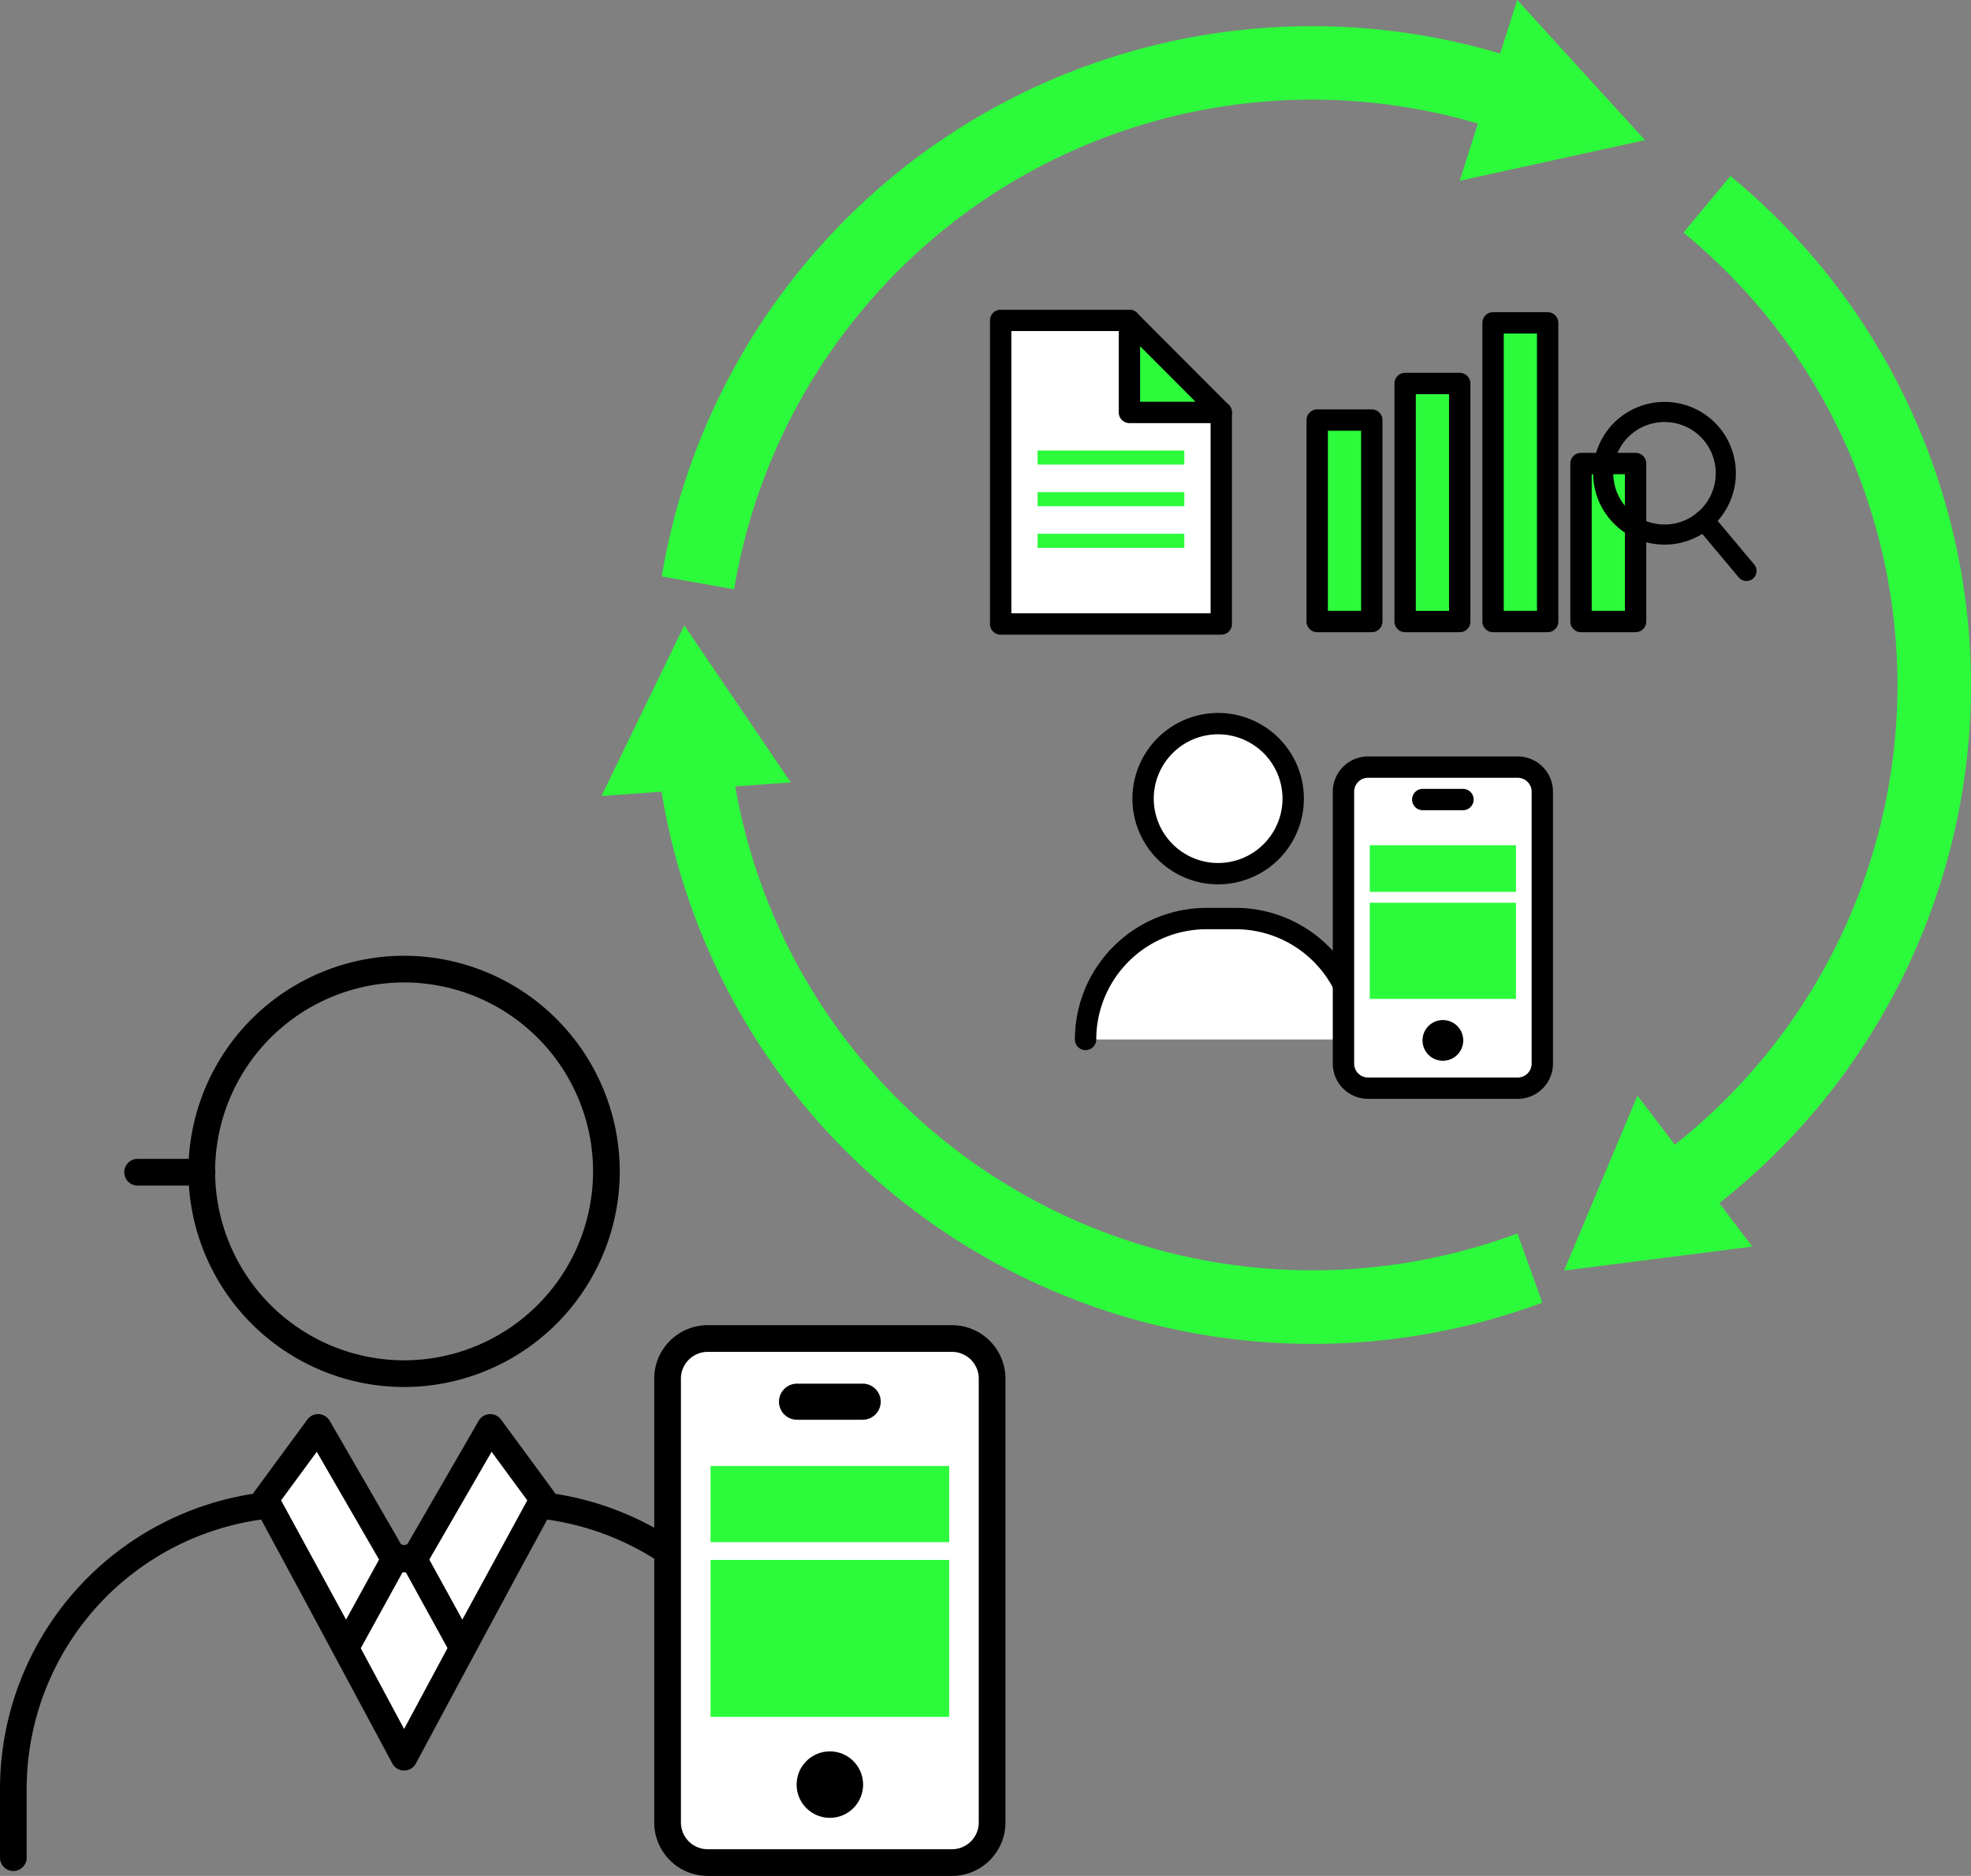 <svg xmlns="http://www.w3.org/2000/svg" width="389.999" height="371.263" viewBox="0 0 389.999 371.263">
  <rect x="0" y="0" width="389.999" height="371.263" fill="#808080" stroke="none"/>
  <g id="実績アイコン" transform="translate(-6.971 409.588)">
    <g id="Group_15469" data-name="Group 15469" transform="translate(125.983 -409.588)">
      <g id="Group_15441" data-name="Group 15441">
        <path id="Path_109508" data-name="Path 109508" d="M145.5-294.392a115.818,115.818,0,0,1,25.61-54.429,116.589,116.589,0,0,1,18.378-17.471,116.03,116.03,0,0,1,102.935-18.837l-3.6,11.316,36.67-8.034L300.2-409.588l-3.371,10.6a130.626,130.626,0,0,0-116.151,21.125,131.248,131.248,0,0,0-20.676,19.654,130.38,130.38,0,0,0-28.824,61.275l-.254,1.427,14.32,2.547Z" transform="translate(-119.005 409.588)" fill="#2cfb3b"/>
        <path id="Path_109509" data-name="Path 109509" d="M299.517-171.574A116.3,116.3,0,0,1,185.39-192.125,116.582,116.582,0,0,1,167.919-210.5a115.648,115.648,0,0,1-21.811-50.046l10.976-.792-21.061-31.076L119.64-258.64l11.891-.858a130.227,130.227,0,0,0,24.813,57.8A131.183,131.183,0,0,0,176-181.02a130.766,130.766,0,0,0,84.395,30.8,130.174,130.174,0,0,0,44.046-7.66l1.364-.49-4.92-13.689Z" transform="translate(-119.64 416.184)" fill="#2cfb3b"/>
        <path id="Path_109510" data-name="Path 109510" d="M353.932-354.75A130.994,130.994,0,0,0,334.309-375.4l-1.429-1.207-9.287,11.184,1.293,1.1a116.67,116.67,0,0,1,17.473,18.376,116.284,116.284,0,0,1,23.549,72.469,116.12,116.12,0,0,1-27.38,72.446A116.911,116.911,0,0,1,321.866-184.9l-7.388-9.715-14.515,34.621,37.24-4.741-6.533-8.59a131.5,131.5,0,0,0,18.965-18.315,130.707,130.707,0,0,0,30.816-81.546A130.893,130.893,0,0,0,353.932-354.75Z" transform="translate(-109.489 411.445)" fill="#2cfb3b"/>
      </g>
      <g id="Group_15456" data-name="Group 15456" transform="translate(139.51 61.785)">
        <g id="Group_15454" data-name="Group 15454">
          <g id="Group_15444" data-name="Group 15444" transform="translate(17.398 11.995)">
            <g id="Group_15443" data-name="Group 15443">
              <g id="Group_15442" data-name="Group 15442">
                <rect id="Rectangle_34139" data-name="Rectangle 34139" width="10.798" height="47.112" transform="translate(2.113 2.113)" fill="#2cfb3b"/>
                <path id="Path_109511" data-name="Path 109511" d="M281.1-288.4H270.3a2.113,2.113,0,0,1-2.113-2.113v-47.113a2.113,2.113,0,0,1,2.113-2.113h10.8a2.113,2.113,0,0,1,2.113,2.113v47.113A2.113,2.113,0,0,1,281.1-288.4Zm-8.687-4.225h6.574v-42.888h-6.574Z" transform="translate(-268.186 339.74)"/>
              </g>
            </g>
          </g>
          <g id="Group_15447" data-name="Group 15447" transform="translate(34.799)">
            <g id="Group_15446" data-name="Group 15446">
              <g id="Group_15445" data-name="Group 15445">
                <rect id="Rectangle_34140" data-name="Rectangle 34140" width="10.798" height="59.108" transform="translate(2.112 2.113)" fill="#2cfb3b"/>
                <path id="Path_109512" data-name="Path 109512" d="M297.57-287.763h-10.8a2.113,2.113,0,0,1-2.113-2.113v-59.108a2.112,2.112,0,0,1,2.113-2.113h10.8a2.113,2.113,0,0,1,2.113,2.113v59.108A2.113,2.113,0,0,1,297.57-287.763Zm-8.686-4.225h6.573v-54.883h-6.573Z" transform="translate(-284.659 351.096)"/>
              </g>
            </g>
          </g>
          <g id="Group_15450" data-name="Group 15450" transform="translate(52.198 27.839)">
            <g id="Group_15449" data-name="Group 15449">
              <g id="Group_15448" data-name="Group 15448">
                <rect id="Rectangle_34141" data-name="Rectangle 34141" width="10.798" height="31.27" transform="translate(2.112 2.112)" fill="#2cfb3b"/>
                <path id="Path_109513" data-name="Path 109513" d="M314.041-289.246h-10.8a2.113,2.113,0,0,1-2.113-2.113v-31.269a2.113,2.113,0,0,1,2.113-2.113h10.8a2.113,2.113,0,0,1,2.113,2.113v31.269A2.113,2.113,0,0,1,314.041-289.246Zm-8.685-4.225h6.572v-27.044h-6.572Z" transform="translate(-301.131 324.741)"/>
              </g>
            </g>
          </g>
          <g id="Group_15453" data-name="Group 15453" transform="translate(0 19.239)">
            <g id="Group_15452" data-name="Group 15452">
              <g id="Group_15451" data-name="Group 15451">
                <rect id="Rectangle_34142" data-name="Rectangle 34142" width="10.798" height="39.869" transform="translate(2.112 2.112)" fill="#2cfb3b"/>
                <path id="Path_109514" data-name="Path 109514" d="M264.625-288.788h-10.8a2.113,2.113,0,0,1-2.113-2.113v-39.869a2.112,2.112,0,0,1,2.113-2.113h10.8a2.112,2.112,0,0,1,2.113,2.113V-290.9A2.113,2.113,0,0,1,264.625-288.788Zm-8.685-4.225h6.572v-35.644H255.94Z" transform="translate(-251.715 332.882)"/>
              </g>
            </g>
          </g>
        </g>
        <g id="Group_15455" data-name="Group 15455" transform="translate(56.717 17.754)">
          <path id="Path_109515" data-name="Path 109515" d="M319.541-306.043a14.088,14.088,0,0,1-10.827-5.041,14.045,14.045,0,0,1-3.25-10.314,14.041,14.041,0,0,1,4.99-9.592,14.131,14.131,0,0,1,19.893,1.742h0a14.152,14.152,0,0,1-1.741,19.906A14.057,14.057,0,0,1,319.541-306.043Zm-.019-24.26a10.086,10.086,0,0,0-6.507,2.368,10.078,10.078,0,0,0-3.582,6.885,10.081,10.081,0,0,0,2.333,7.4,10.068,10.068,0,0,0,6.88,3.584,10.081,10.081,0,0,0,7.4-2.334,10.159,10.159,0,0,0,1.25-14.288A10.117,10.117,0,0,0,319.522-330.3Z" transform="translate(-305.409 334.288)"/>
          <path id="Path_109516" data-name="Path 109516" d="M334.681-299.981a1.989,1.989,0,0,1-1.527-.713l-8.415-10.036a1.994,1.994,0,0,1,.245-2.809,1.993,1.993,0,0,1,2.808.245l8.415,10.037a1.994,1.994,0,0,1-.245,2.809A1.985,1.985,0,0,1,334.681-299.981Z" transform="translate(-304.347 335.43)"/>
        </g>
      </g>
      <g id="Group_15462" data-name="Group 15462" transform="translate(76.876 61.296)">
        <g id="Group_15461" data-name="Group 15461">
          <g id="Group_15458" data-name="Group 15458">
            <g id="Group_15457" data-name="Group 15457">
              <path id="パス_64" data-name="パス 64" d="M238.069-331.344v41.871H194.418v-60.086H219.9" transform="translate(-192.306 351.672)" fill="#fff"/>
              <path id="Path_109517" data-name="Path 109517" d="M238.182-287.248h-43.65a2.113,2.113,0,0,1-2.113-2.113v-60.086a2.112,2.112,0,0,1,2.113-2.113h25.481a2.113,2.113,0,0,1,2.113,2.113,2.113,2.113,0,0,1-2.113,2.113H196.644v55.861h39.425v-39.759a2.112,2.112,0,0,1,2.113-2.113,2.113,2.113,0,0,1,2.113,2.113v41.871A2.113,2.113,0,0,1,238.182-287.248Z" transform="translate(-192.419 351.559)"/>
            </g>
          </g>
          <g id="Group_15460" data-name="Group 15460" transform="translate(25.477 0.001)">
            <g id="Group_15459" data-name="Group 15459">
              <path id="パス_65" data-name="パス 65" d="M218.538-349.558l18.17,18.215h-18.17Z" transform="translate(-216.425 351.671)" fill="#2cfb3b"/>
              <path id="Path_109518" data-name="Path 109518" d="M236.821-329.118h-18.17a2.113,2.113,0,0,1-2.113-2.113v-18.215a2.115,2.115,0,0,1,1.3-1.953,2.117,2.117,0,0,1,2.3.462l18.17,18.215a2.114,2.114,0,0,1,.456,2.3A2.113,2.113,0,0,1,236.821-329.118Zm-16.058-4.225H231.73l-10.966-10.993Z" transform="translate(-216.538 351.558)"/>
            </g>
          </g>
          <rect id="長方形_175" data-name="長方形 175" width="29.033" height="2.787" transform="translate(9.418 27.863)" fill="#2cfb3b"/>
          <rect id="長方形_176" data-name="長方形 176" width="29.033" height="2.787" transform="translate(9.418 36.101)" fill="#2cfb3b"/>
          <rect id="長方形_177" data-name="長方形 177" width="29.033" height="2.787" transform="translate(9.418 44.338)" fill="#2cfb3b"/>
        </g>
      </g>
      <g id="Group_15468" data-name="Group 15468" transform="translate(93.677 141.101)">
        <g id="Group_15465" data-name="Group 15465">
          <g id="Group_15463" data-name="Group 15463" transform="translate(0 38.577)">
            <path id="Path_109519" data-name="Path 109519" d="M210.325-213.556a23.932,23.932,0,0,1,23.934-23.93h5.754a23.932,23.932,0,0,1,23.934,23.93" transform="translate(-208.212 239.599)" fill="#fff"/>
            <path id="Path_109520" data-name="Path 109520" d="M264.058-211.332a2.112,2.112,0,0,1-2.113-2.113,21.844,21.844,0,0,0-21.821-21.817H234.37a21.844,21.844,0,0,0-21.82,21.817,2.113,2.113,0,0,1-2.113,2.113,2.113,2.113,0,0,1-2.113-2.113,26.074,26.074,0,0,1,26.045-26.042h5.755a26.074,26.074,0,0,1,26.046,26.042A2.113,2.113,0,0,1,264.058-211.332Z" transform="translate(-208.325 239.486)"/>
          </g>
          <g id="Group_15464" data-name="Group 15464" transform="translate(11.378)">
            <circle id="Ellipse_346" data-name="Ellipse 346" cx="14.851" cy="14.851" r="14.851" transform="translate(2.113 2.11)" fill="#fff"/>
            <path id="Path_109521" data-name="Path 109521" d="M236.061-242.085A16.982,16.982,0,0,1,219.1-259.046a16.982,16.982,0,0,1,16.964-16.961,16.981,16.981,0,0,1,16.964,16.961A16.981,16.981,0,0,1,236.061-242.085Zm0-29.7a12.753,12.753,0,0,0-12.739,12.736,12.752,12.752,0,0,0,12.739,12.736A12.752,12.752,0,0,0,248.8-259.046,12.753,12.753,0,0,0,236.061-271.782Z" transform="translate(-219.097 276.007)"/>
          </g>
        </g>
        <g id="Group_15466" data-name="Group 15466" transform="translate(51.03 8.606)">
          <rect id="Rectangle_34143" data-name="Rectangle 34143" width="39.342" height="63.542" rx="4.602" transform="translate(2.112 2.113)" fill="#fff"/>
          <path id="Path_109522" data-name="Path 109522" d="M293.228-200.092h-29.62a6.981,6.981,0,0,1-6.974-6.973v-53.82a6.982,6.982,0,0,1,6.974-6.975h29.62a6.982,6.982,0,0,1,6.974,6.975v53.82A6.982,6.982,0,0,1,293.228-200.092Zm-29.62-63.542a2.753,2.753,0,0,0-2.748,2.75v53.82a2.752,2.752,0,0,0,2.748,2.747h29.62a2.751,2.751,0,0,0,2.748-2.747v-53.82a2.752,2.752,0,0,0-2.748-2.75Z" transform="translate(-256.635 267.86)"/>
        </g>
        <g id="Group_15467" data-name="Group 15467" transform="translate(66.723 15.023)">
          <line id="Line_8107" data-name="Line 8107" x2="7.955" transform="translate(2.112 2.113)" fill="#f5f5f5"/>
          <path id="Path_109523" data-name="Path 109523" d="M281.56-257.56H273.6a2.113,2.113,0,0,1-2.113-2.113,2.113,2.113,0,0,1,2.113-2.113h7.955a2.113,2.113,0,0,1,2.113,2.113A2.112,2.112,0,0,1,281.56-257.56Z" transform="translate(-271.492 261.785)"/>
        </g>
        <circle id="Ellipse_347" data-name="Ellipse 347" cx="4.031" cy="4.031" r="4.031" transform="translate(68.782 60.776)"/>
        <rect id="Rectangle_34144" data-name="Rectangle 34144" width="28.929" height="9.23" transform="translate(58.348 26.174)" fill="#2cfb3b"/>
        <rect id="Rectangle_34145" data-name="Rectangle 34145" width="28.929" height="19.033" transform="translate(58.348 37.563)" fill="#2cfb3b"/>
      </g>
    </g>
    <g id="Group_15473" data-name="Group 15473" transform="translate(6.971 -220.436)">
      <path id="Path_109524" data-name="Path 109524" d="M159.011-55.018a2.64,2.64,0,0,1-2.641-2.641V-71.292a53.857,53.857,0,0,0-53.8-53.8,2.641,2.641,0,0,1-2.641-2.641,2.641,2.641,0,0,1,2.641-2.641,59.145,59.145,0,0,1,59.077,59.077v13.633A2.64,2.64,0,0,1,159.011-55.018Z" transform="translate(-1.738 236.155)"/>
      <path id="Path_109525" data-name="Path 109525" d="M9.612-55.018a2.641,2.641,0,0,1-2.641-2.641V-71.292a59.145,59.145,0,0,1,59.077-59.077,2.64,2.64,0,0,1,2.641,2.641,2.64,2.64,0,0,1-2.641,2.641,53.857,53.857,0,0,0-53.8,53.8v13.633A2.64,2.64,0,0,1,9.612-55.018Z" transform="translate(-6.971 236.155)"/>
      <path id="Path_109526" data-name="Path 109526" d="M84.942-145.166a42.724,42.724,0,0,1-42.676-42.675,42.724,42.724,0,0,1,42.676-42.675,42.724,42.724,0,0,1,42.674,42.675A42.724,42.724,0,0,1,84.942-145.166Zm0-80.069a37.437,37.437,0,0,0-37.395,37.394,37.437,37.437,0,0,0,37.395,37.394,37.436,37.436,0,0,0,37.393-37.394A37.436,37.436,0,0,0,84.942-225.236Z" transform="translate(-4.984 230.517)"/>
      <path id="Path_109527" data-name="Path 109527" d="M45.632-187.177H32.89a2.64,2.64,0,0,1-2.641-2.641,2.64,2.64,0,0,1,2.641-2.641H45.632a2.64,2.64,0,0,1,2.641,2.641A2.64,2.64,0,0,1,45.632-187.177Z" transform="translate(-5.661 232.659)"/>
      <g id="Group_15470" data-name="Group 15470" transform="translate(52.478 109.678)">
        <path id="Path_109528" data-name="Path 109528" d="M108.829-124.184l-24.838,46.3-24.838-46.3,24.838,7.08Z" transform="translate(-56.511 126.825)" fill="#fff"/>
        <path id="Path_109529" data-name="Path 109529" d="M84.133-75.106A2.642,2.642,0,0,1,81.806-76.5l-24.84-46.3a2.64,2.64,0,0,1,.27-2.9,2.649,2.649,0,0,1,2.781-.883l24.115,6.874,24.114-6.874a2.645,2.645,0,0,1,2.781.883,2.642,2.642,0,0,1,.27,2.9L86.46-76.5A2.643,2.643,0,0,1,84.133-75.106ZM64.57-119.794,84.133-83.333l19.56-36.461-18.837,5.37a2.656,2.656,0,0,1-1.448,0Z" transform="translate(-56.652 126.684)"/>
      </g>
      <g id="Group_15471" data-name="Group 15471" transform="translate(49.857 90.712)">
        <path id="Path_109530" data-name="Path 109530" d="M56.671-127.919,72.633-98.605l9.578-17.414L67.119-142.14Z" transform="translate(-54.03 144.78)" fill="#fff"/>
        <path id="Path_109531" data-name="Path 109531" d="M72.774-95.823h-.005A2.638,2.638,0,0,1,70.456-97.2L54.492-126.516a2.643,2.643,0,0,1,.191-2.827l10.449-14.221a2.64,2.64,0,0,1,2.272-1.072,2.641,2.641,0,0,1,2.142,1.315L84.639-117.2a2.64,2.64,0,0,1,.027,2.594L75.088-97.191A2.642,2.642,0,0,1,72.774-95.823ZM59.933-127.567l12.853,23.6,6.534-11.882L66.994-137.179Z" transform="translate(-54.171 144.64)"/>
      </g>
      <g id="Group_15472" data-name="Group 15472" transform="translate(79.272 90.712)">
        <path id="Path_109532" data-name="Path 109532" d="M110.059-127.919,94.1-98.605l-9.578-17.414L99.61-142.14Z" transform="translate(-81.878 144.78)" fill="#fff"/>
        <path id="Path_109533" data-name="Path 109533" d="M94.237-95.823a2.645,2.645,0,0,1-2.314-1.368l-9.577-17.415a2.643,2.643,0,0,1,.026-2.594l15.092-26.12a2.642,2.642,0,0,1,2.143-1.315,2.626,2.626,0,0,1,2.272,1.072l10.449,14.221a2.64,2.64,0,0,1,.19,2.827L96.556-97.2a2.638,2.638,0,0,1-2.313,1.378ZM87.69-115.847l6.535,11.882,12.853-23.6-7.062-9.612Z" transform="translate(-82.018 144.639)"/>
      </g>
    </g>
    <g id="Group_15477" data-name="Group 15477" transform="translate(136.427 -147.32)">
      <g id="Group_15475" data-name="Group 15475">
        <g id="Group_15474" data-name="Group 15474">
          <rect id="Rectangle_34146" data-name="Rectangle 34146" width="64.213" height="103.713" rx="7.511" transform="translate(2.641 2.642)" fill="#fff"/>
          <path id="Path_109534" data-name="Path 109534" d="M188.447-52.3H140.1a10.587,10.587,0,0,1-10.576-10.575v-87.845A10.588,10.588,0,0,1,140.1-161.3h48.343a10.588,10.588,0,0,1,10.576,10.576v87.845A10.587,10.587,0,0,1,188.447-52.3ZM140.1-156.016a5.3,5.3,0,0,0-5.294,5.294v87.845a5.3,5.3,0,0,0,5.294,5.293h48.343a5.3,5.3,0,0,0,5.294-5.293v-87.845a5.3,5.3,0,0,0-5.294-5.294Z" transform="translate(-129.528 161.297)"/>
        </g>
      </g>
      <g id="Group_15476" data-name="Group 15476" transform="translate(24.681 11.571)">
        <line id="Line_8108" data-name="Line 8108" x2="12.985" transform="translate(3.574 1.544)" fill="#f1f1f1"/>
        <path id="Path_109535" data-name="Path 109535" d="M169.452-143.2H156.467a3.573,3.573,0,0,1-3.573-3.572,3.574,3.574,0,0,1,3.573-3.573h12.985a3.574,3.574,0,0,1,3.573,3.573A3.573,3.573,0,0,1,169.452-143.2Z" transform="translate(-152.894 150.343)"/>
      </g>
      <circle id="Ellipse_348" data-name="Ellipse 348" cx="6.579" cy="6.579" r="6.579" transform="translate(28.169 84.345)"/>
      <rect id="Rectangle_34147" data-name="Rectangle 34147" width="47.217" height="15.066" transform="translate(11.139 27.868)" fill="#2cfb3b"/>
      <rect id="Rectangle_34148" data-name="Rectangle 34148" width="47.217" height="31.065" transform="translate(11.139 46.457)" fill="#2cfb3b"/>
    </g>
  </g>
</svg>
